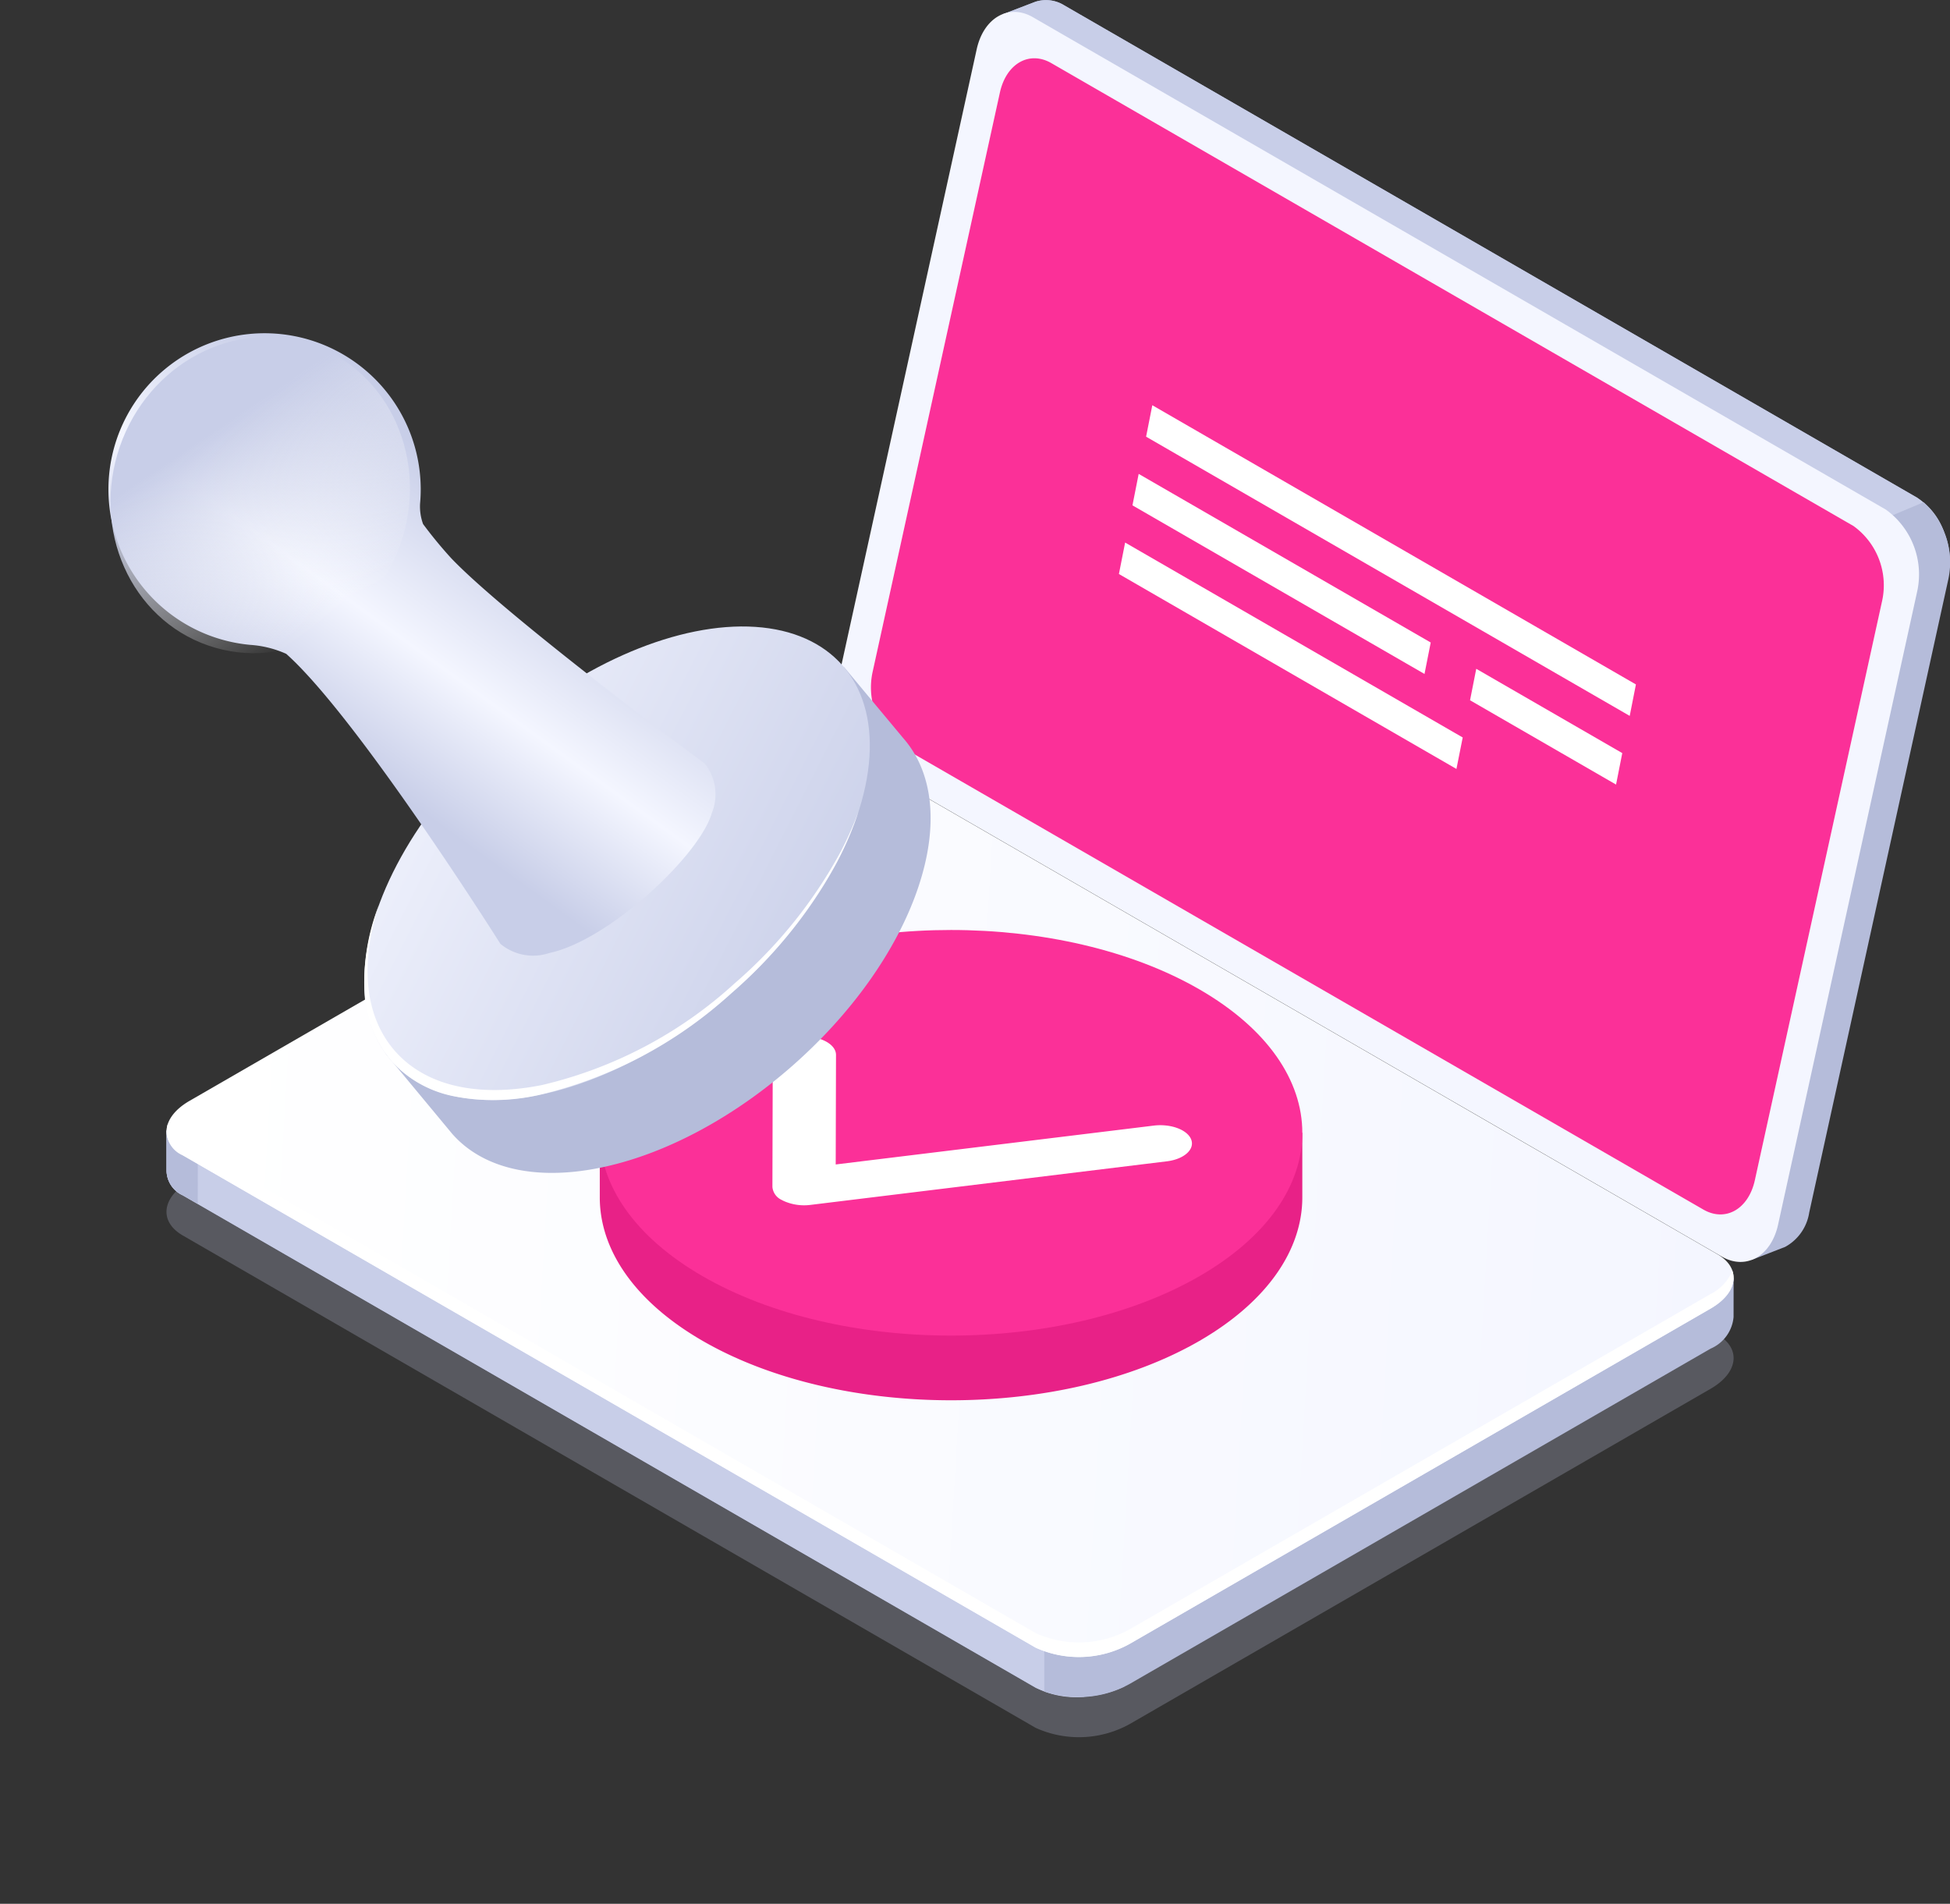 <?xml version="1.0" encoding="UTF-8"?> <svg xmlns="http://www.w3.org/2000/svg" xmlns:xlink="http://www.w3.org/1999/xlink" width="105.39" height="102.892" viewBox="0 0 105.39 102.892"><rect x="0" y="0" width="105.39" height="102.892" fill="#333333" stroke="none"/><defs><linearGradient id="linear-gradient" x1="1" y1="0.5" x2="0.027" y2="0.468" gradientUnits="objectBoundingBox"><stop offset="0" stop-color="#f4f6ff"></stop><stop offset="1" stop-color="#fff"></stop></linearGradient><linearGradient id="linear-gradient-2" x1="1.21" y1="0.155" x2="0" y2="1" gradientUnits="objectBoundingBox"><stop offset="0" stop-color="#f4f6ff"></stop><stop offset="1" stop-color="#c8cee8"></stop></linearGradient><linearGradient id="linear-gradient-3" x1="0.795" y1="0.606" x2="0.28" y2="0.399" gradientUnits="objectBoundingBox"><stop offset="0" stop-color="#c8cee8"></stop><stop offset="0.561" stop-color="#f4f6ff"></stop><stop offset="1" stop-color="#c8cee8"></stop></linearGradient><linearGradient id="linear-gradient-4" x1="0.624" y1="0.267" x2="0.164" y2="0.832" gradientUnits="objectBoundingBox"><stop offset="0" stop-color="#c8cee8"></stop><stop offset="1" stop-color="#fff" stop-opacity="0"></stop></linearGradient></defs><g id="ele_stamp__icon_2" transform="translate(-5767.078 1384)"><g id="Group_6890" data-name="Group 6890" transform="translate(5776.078 -1384)"><path id="Path_3537" data-name="Path 3537" d="M335.3,260.541l-46.1-26.613c-1.3-.753-1.14-2.068.365-2.937l31.387-18.116a5.655,5.655,0,0,1,5.087-.211l46.1,26.614c1.3.753,1.141,2.068-.365,2.937L340.386,260.33A5.655,5.655,0,0,1,335.3,260.541Z" transform="translate(-288.323 -167.157)" fill="#c8cee8" opacity="0.25"></path><path id="Path_3538" data-name="Path 3538" d="M442.137,121.009,396.041,94.4a1.86,1.86,0,0,0-1.562-.192l0,0-.084.032-.02.008-1.666.638,1.495.732c-.007.028-.015.053-.021.081l-7.508,34.177a4.315,4.315,0,0,0,1.681,4.46L433.345,160.3l-.161,1.906,1.821-.706a2.558,2.558,0,0,0,1.3-1.854l7.508-34.177A4.317,4.317,0,0,0,442.137,121.009Z" transform="translate(-347.524 -94.111)" fill="#b5bcda"></path><path id="Path_3539" data-name="Path 3539" d="M446.163,121.009,400.068,94.4a1.86,1.86,0,0,0-1.562-.192l0,0-.084.032-.02.008-1.666.638,1.495.732c-.007.028-.015.053-.022.081l-4.948,22.525,22.554,17.572,31.8-12.94A3.582,3.582,0,0,0,446.163,121.009Z" transform="translate(-351.551 -94.111)" fill="#c8cee8"></path><path id="Path_3540" data-name="Path 3540" d="M516.72,167.408l3.509-1.494a4.4,4.4,0,0,0-1.422-3.514l-5.554,2.336Z" transform="translate(-423.846 -135.256)" fill="#b5bcda"></path><path id="Path_3541" data-name="Path 3541" d="M427.232,163l-46.1-26.613a4.316,4.316,0,0,1-1.681-4.46l7.508-34.177c.376-1.71,1.737-2.487,3.041-1.734l46.1,26.613a4.316,4.316,0,0,1,1.681,4.46l-7.508,34.177C429.9,162.976,428.536,163.752,427.232,163Z" transform="translate(-343.173 -95.085)" fill="#f4f6ff"></path><path id="Path_3542" data-name="Path 3542" d="M429.106,164.257,385.754,139.24a3.95,3.95,0,0,1-1.538-4.081l6.871-31.275c.344-1.565,1.59-2.275,2.783-1.586l43.352,25.017a3.95,3.95,0,0,1,1.538,4.081l-6.871,31.275C431.545,164.235,430.3,164.945,429.106,164.257Z" transform="translate(-346.046 -98.885)" fill="#fff"></path><path id="Path_3543" data-name="Path 3543" d="M429.106,164.257,385.754,139.24a3.95,3.95,0,0,1-1.538-4.081l6.871-31.275c.344-1.565,1.59-2.275,2.783-1.586l43.352,25.017a3.95,3.95,0,0,1,1.538,4.081l-6.871,31.275C431.545,164.235,430.3,164.945,429.106,164.257Z" transform="translate(-346.046 -98.885)" fill="#fb3098"></path><path id="Path_3544" data-name="Path 3544" d="M373.021,230.258l-6.3-.832-40.674-23.483a5.655,5.655,0,0,0-5.087.211l-28.821,16.634-3.81-.5v2.162h0a1.484,1.484,0,0,0,.875,1.336L335.3,252.4a5.655,5.655,0,0,0,5.087-.211l31.388-18.116a2.055,2.055,0,0,0,1.244-1.711h0Z" transform="translate(-288.326 -161.184)" fill="#b5bcda"></path><path id="Path_3545" data-name="Path 3545" d="M342.46,228.025l-2.89-1.668H307.8l-15.662,9.037-3.81-.5v2.162h0a1.484,1.484,0,0,0,.875,1.336L335.3,265a4.768,4.768,0,0,0,2.625.492Z" transform="translate(-288.326 -173.79)" fill="#c8cee8"></path><path id="Path_3546" data-name="Path 3546" d="M290.018,248.049l-1.691-.223v2.162h0a1.484,1.484,0,0,0,.875,1.336l.812.469Z" transform="translate(-288.326 -186.726)" fill="#b5bcda"></path><path id="Path_3547" data-name="Path 3547" d="M407.672,316.4a5.907,5.907,0,0,0,4.323-.268v-4.822h-4.323Z" transform="translate(-360.232 -224.978)" fill="#b5bcda"></path><path id="Path_3548" data-name="Path 3548" d="M335.3,244.8l-46.1-26.613c-1.3-.753-1.14-2.068.365-2.937l31.387-18.116a5.655,5.655,0,0,1,5.087-.211l46.1,26.613c1.3.753,1.141,2.068-.365,2.937l-31.388,18.116A5.655,5.655,0,0,1,335.3,244.8Z" transform="translate(-288.323 -155.753)" fill="url(#linear-gradient)"></path><path id="Path_3549" data-name="Path 3549" d="M371.778,256.149,340.39,274.264a5.656,5.656,0,0,1-5.088.211l-46.1-26.613a1.716,1.716,0,0,1-.811-.887,1.4,1.4,0,0,0,.811,1.677l46.1,26.613a5.655,5.655,0,0,0,5.088-.211l31.388-18.116c1.012-.584,1.415-1.369,1.176-2.05A2.452,2.452,0,0,1,371.778,256.149Z" transform="translate(-288.327 -186.213)" fill="#fff"></path><g id="Group_6893" data-name="Group 6893" transform="translate(51.47 21.901)"><path id="Path_3624" data-name="Path 3624" d="M464.1,154.223l-26.138-15.09.336-1.7,26.137,15.09Z" transform="translate(-436.49 -137.433)" fill="#fff"></path><path id="Path_3625" data-name="Path 3625" d="M453.242,164.635,435,154.1l.336-1.7,18.245,10.534Z" transform="translate(-434.997 -144.978)" fill="#fff"></path><path id="Path_3626" data-name="Path 3626" d="M452.262,155.73l-15.784-9.113.336-1.7,15.784,9.113Z" transform="translate(-435.743 -141.206)" fill="#fff"></path><path id="Path_3627" data-name="Path 3627" d="M481.158,172.413l-7.892-4.557.336-1.7,7.892,4.556Z" transform="translate(-454.286 -151.911)" fill="#fff"></path></g></g><g id="Group_6891" data-name="Group 6891" transform="translate(5799.488 -1333.742)"><g id="Group_6578" data-name="Group 6578"><path id="Path_4816" data-name="Path 4816" d="M1252.081,320.124v-3.49h-1.006a12.133,12.133,0,0,0-4.555-4.261c-7.415-4.281-19.438-4.281-26.853,0a12.126,12.126,0,0,0-4.555,4.261h-1V320.1h0c-.013,2.815,1.839,5.633,5.56,7.781,7.415,4.281,19.437,4.281,26.852,0C1250.227,325.736,1252.081,322.93,1252.081,320.124Z" transform="translate(-1214.106 -305.671)" fill="#e82187"></path><path id="Path_4817" data-name="Path 4817" d="M1246.519,321.546c-7.415,4.281-19.437,4.281-26.853,0s-7.415-11.222,0-15.5,19.437-4.281,26.852,0S1253.933,317.265,1246.519,321.546Z" transform="translate(-1214.104 -302.832)" fill="#fb3098"></path></g><g id="Group_6579" data-name="Group 6579" transform="translate(9.336 5.765)"><path id="Path_4819" data-name="Path 4819" d="M1231.533,322.112a.854.854,0,0,1-.5-.7l.019-7.142c0-.544.768-.986,1.712-.985s1.706.443,1.706.989l-.016,5.922,17.189-2.1c.924-.113,1.831.228,2.027.76s-.394,1.057-1.317,1.17L1233.1,322.38a2.7,2.7,0,0,1-1.432-.2C1231.618,322.158,1231.575,322.136,1231.533,322.112Z" transform="translate(-1231.033 -313.285)" fill="#fff"></path></g></g><g id="Group_6892" data-name="Group 6892" transform="matrix(0.326, -0.946, 0.946, 0.326, 5762.468, -1328.609)"><g id="Group_6105" data-name="Group 6105" transform="translate(0 0)"><g id="Group_6104" data-name="Group 6104" transform="translate(4.645 15.822) rotate(9)"><path id="Path_4270" data-name="Path 4270" d="M30.67,16.715l1.9-4.659-1.648,1.569a10.339,10.339,0,0,0-2.349-4.776C23.946,3.192,14.349-.439,7.138.739A10.351,10.351,0,0,0,2.215,2.764L2.51,0,.367,5.225h0c-.861,2.243-.233,5.052,2.088,7.889,4.626,5.657,14.223,9.287,21.435,8.11C27.5,20.635,29.824,18.954,30.67,16.715Z" transform="translate(1.021 8.247)" fill="#b5bcda"></path><ellipse id="Ellipse_132" data-name="Ellipse 132" cx="9.356" cy="16.205" rx="9.356" ry="16.205" transform="matrix(0.354, -0.935, 0.935, 0.354, 0, 17.501)" fill="url(#linear-gradient-2)"></ellipse><path id="Subtraction_5" data-name="Subtraction 5" d="M21.043,20.759h0a25.346,25.346,0,0,1-8.835-1.713A23.3,23.3,0,0,1,2.46,12.429a11.132,11.132,0,0,1-2.2-4.01,6.1,6.1,0,0,1,.1-3.857,6.145,6.145,0,0,1,2.6-3.035A11.52,11.52,0,0,1,7.5,0C4.126.6,1.792,2.188.928,4.472.044,6.809.789,9.6,3.026,12.339a23.3,23.3,0,0,0,9.748,6.618,25.342,25.342,0,0,0,8.836,1.713,18.084,18.084,0,0,0,2.5-.167A17.561,17.561,0,0,1,21.043,20.759Z" transform="translate(2.949 4.189)" fill="#fff" stroke="rgba(0,0,0,0)" stroke-miterlimit="10" stroke-width="1"></path></g><path id="Path_4271" data-name="Path 4271" d="M19.04,19.161c-2.014,3.861-6.034,16.58-6.034,16.58a2.666,2.666,0,0,1-2.4,1.237C8.19,37.1,2.268,33.936.6,31.153a2.76,2.76,0,0,1-.4-2.669s9.028-11.236,11.04-16.041a5.652,5.652,0,0,0-.176-2,8.434,8.434,0,1,1,10.2,6.192,2.775,2.775,0,0,0-.988.513A23.567,23.567,0,0,0,19.04,19.161Z" transform="translate(14.246 0)" fill="url(#linear-gradient-3)"></path></g><ellipse id="Ellipse_133" data-name="Ellipse 133" cx="8.597" cy="8.023" rx="8.597" ry="8.023" transform="translate(24.539 0.298)" fill="url(#linear-gradient-4)"></ellipse></g></g></svg> 